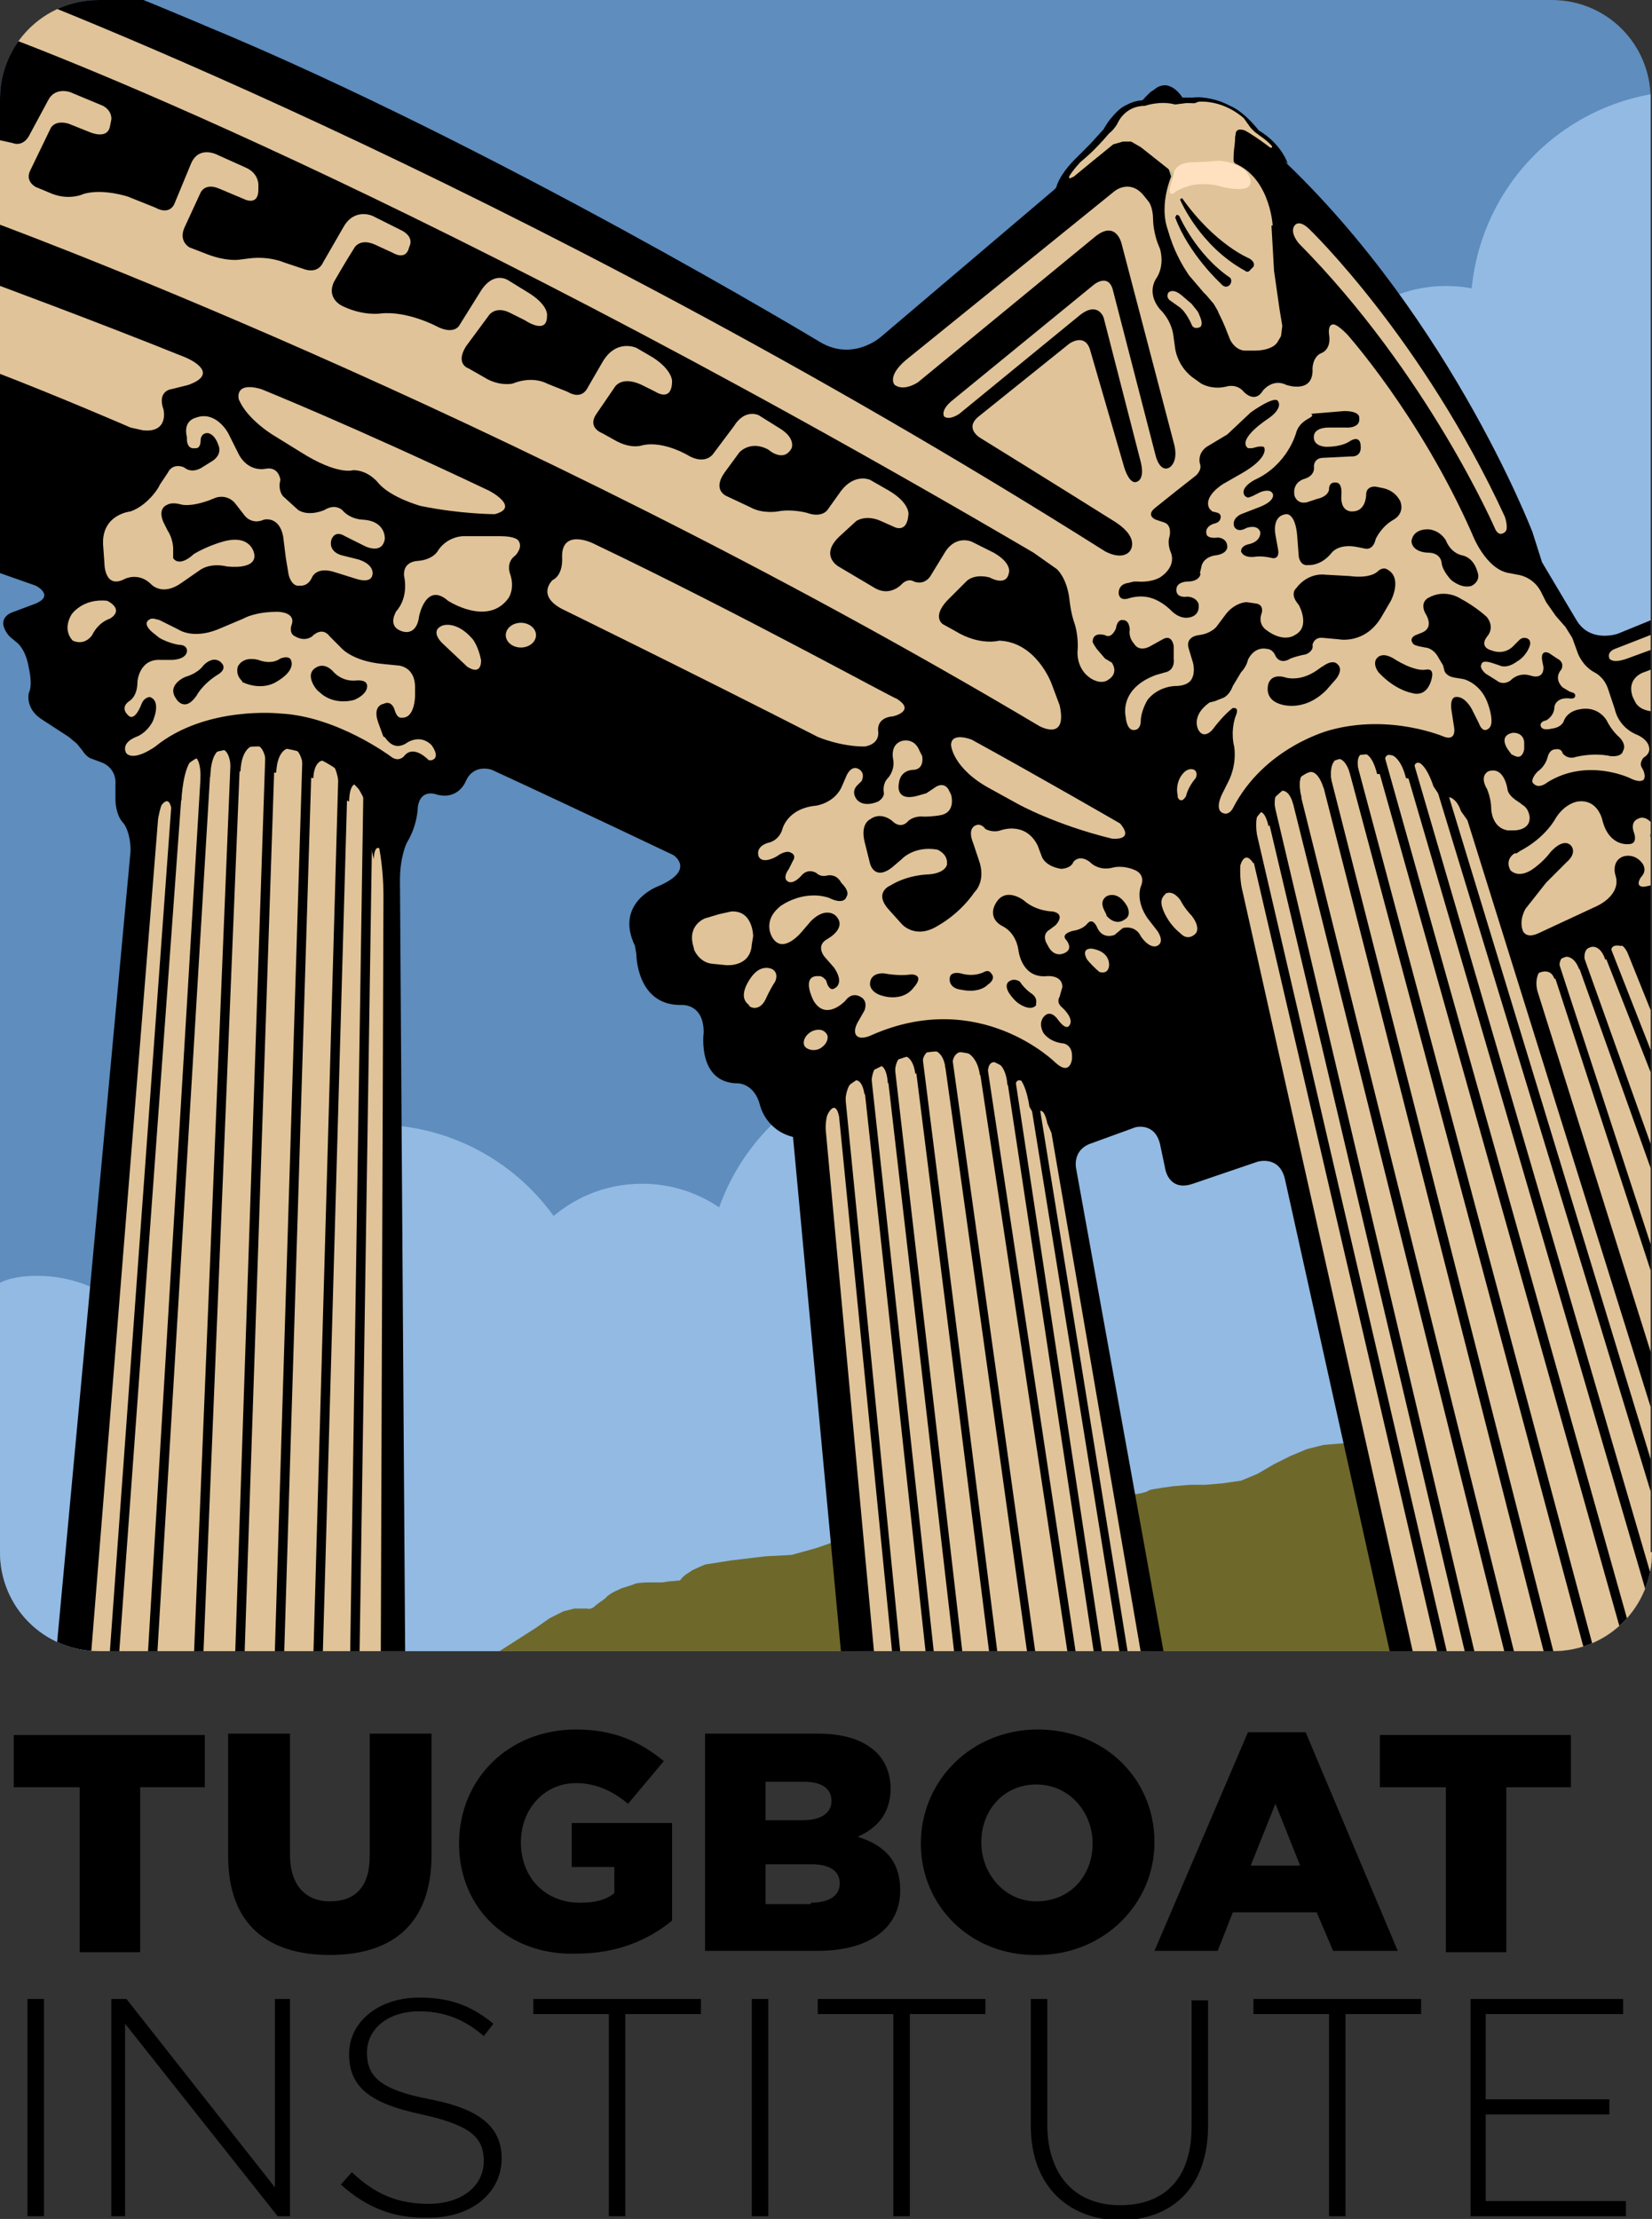 <?xml version="1.0" encoding="utf-8"?>
<!-- Generator: Adobe Illustrator 23.0.3, SVG Export Plug-In . SVG Version: 6.00 Build 0)  -->
<svg version="1.1" id="Layer_1" xmlns="http://www.w3.org/2000/svg" xmlns:xlink="http://www.w3.org/1999/xlink" x="0px" y="0px"
	 viewBox="0 0 120.2 161.4" style="enable-background:new 0 0 120.2 161.4;" xml:space="preserve">
<rect x="0" y="0" width="120.2" height="161.4" fill="#333333" stroke="none"/>
<style type="text/css">
	.st0{clip-path:url(#SVGID_2_);}
	.st1{fill:#5E8DBE;}
	.st2{fill:#92BAE3;}
	.st3{fill:#6E692B;}
	.st4{fill:#E0C398;}
	.st5{fill:none;stroke:#FFF200;stroke-width:0.456;}
	.st6{fill:none;stroke:#000000;stroke-width:0.593;}
	.st7{fill:none;stroke:#000000;stroke-width:0.684;}
	.st8{fill:#C4BB97;}
	.st9{fill:#FFE1C0;}
</style>
<g>
	<g>
		<path d="M5.8,130H1v-3.8h13.9v3.8h-4.7v12H5.8V130z"/>
		<path d="M16.6,135v-8.9h4.5v8.8c0,2.3,1.2,3.4,2.9,3.4c1.8,0,2.9-1,2.9-3.3v-8.9h4.5v8.8c0,5.1-2.9,7.3-7.4,7.3
			C19.5,142.2,16.6,140,16.6,135z"/>
		<path d="M33.4,134.1L33.4,134.1c0-4.7,3.6-8.3,8.5-8.3c2.8,0,4.7,0.9,6.4,2.3l-2.6,3.1c-1.1-0.9-2.3-1.5-3.8-1.5
			c-2.3,0-4,1.9-4,4.3v0c0,2.6,1.8,4.4,4.3,4.4c1.1,0,1.9-0.2,2.5-0.7v-1.9h-3.1v-3.2h7.3v7.1c-1.7,1.4-4,2.4-6.9,2.4
			C37.1,142.3,33.4,138.9,33.4,134.1z"/>
		<path d="M51.4,126.1h8.1c2,0,3.4,0.5,4.3,1.4c0.6,0.6,1,1.5,1,2.6v0c0,1.8-1,2.9-2.4,3.5c1.9,0.6,3.1,1.7,3.1,3.9v0
			c0,2.7-2.2,4.4-6,4.4h-8.2V126.1z M58.4,132.4c1.3,0,2.1-0.5,2.1-1.4v0c0-0.9-0.7-1.4-2-1.4h-2.8v2.8H58.4z M59,138.4
			c1.3,0,2.1-0.5,2.1-1.4v0c0-0.9-0.7-1.4-2.1-1.4h-3.3v2.9H59z"/>
		<path d="M67,134.1L67,134.1c0-4.6,3.7-8.3,8.5-8.3c4.9,0,8.5,3.6,8.5,8.2v0c0,4.5-3.7,8.2-8.5,8.2C70.6,142.3,67,138.6,67,134.1z
			 M79.5,134.1L79.5,134.1c0-2.3-1.7-4.3-4.1-4.3c-2.4,0-4,1.9-4,4.2v0c0,2.3,1.7,4.3,4,4.3C77.9,138.3,79.5,136.4,79.5,134.1z"/>
		<path d="M90.8,126H95l6.7,15.9H97l-1.2-2.8h-6.1l-1.1,2.8H84L90.8,126z M94.6,135.7l-1.8-4.5l-1.8,4.5H94.6z"/>
		<path d="M105.1,130h-4.7v-3.8h13.9v3.8h-4.7v12h-4.4V130z"/>
	</g>
	<g>
		<path d="M8.1,145.4h1.1L20,159.1v-13.7h1.1v15.8h-0.9l-11.1-14v14H8.1V145.4z"/>
		<path d="M24.8,158.9l0.8-0.9c1.7,1.6,3.3,2.3,5.6,2.3c2.4,0,4-1.3,4-3.1v0c0-1.7-0.9-2.6-4.5-3.4c-3.8-0.8-5.3-2-5.3-4.4v0
			c0-2.3,2.1-4.1,5.1-4.1c2.3,0,3.8,0.6,5.4,1.9l-0.7,0.9c-1.5-1.3-3-1.8-4.7-1.8c-2.3,0-3.8,1.3-3.8,3v0c0,1.7,0.9,2.7,4.6,3.4
			c3.6,0.7,5.2,2,5.2,4.3v0c0,2.5-2.2,4.3-5.2,4.3C28.7,161.4,26.7,160.6,24.8,158.9z"/>
		<path d="M44.3,146.5h-5.5v-1.1h12.2v1.1h-5.5v14.7h-1.2V146.5z"/>
		<path d="M54.7,145.4h1.2v15.8h-1.2V145.4z"/>
		<path d="M2,145.4h1.2v15.8H2V145.4z"/>
		<path d="M65,146.5h-5.5v-1.1h12.2v1.1h-5.5v14.7H65V146.5z"/>
		<path d="M75,154.6v-9.2h1.2v9.1c0,3.7,2,5.9,5.3,5.9c3.2,0,5.2-1.9,5.2-5.7v-9.2h1.2v9.1c0,4.5-2.6,6.9-6.5,6.9
			C77.7,161.4,75,159,75,154.6z"/>
		<path d="M96.7,146.5h-5.5v-1.1h12.2v1.1h-5.5v14.7h-1.2V146.5z"/>
		<path d="M106.9,145.4h11.2v1.1h-10v6.2h9v1.1h-9v6.3h10.2v1.1h-11.3V145.4z"/>
	</g>
</g>
<g>
	<defs>
		<path id="SVGID_1_" d="M120.2,112.9c0,4-3.2,7.2-7.2,7.2H7.2c-4,0-7.2-3.2-7.2-7.2V7.2C0,3.2,3.2,0,7.2,0h105.7
			c4,0,7.2,3.2,7.2,7.2V112.9z"/>
	</defs>
	<clipPath id="SVGID_2_">
		<use xlink:href="#SVGID_1_"  style="overflow:visible;"/>
	</clipPath>
	<g class="st0">
		<g>
			<g>
				<rect x="-1.4" y="-2.4" class="st1" width="124" height="125.3"/>
				<path class="st2" d="M12.7,102.9c0,5.5-4.5,10-10,10c-5.5,0-4.6-4.9-4.6-10.5c0-5.5-1-9.6,4.6-9.6
					C8.2,92.8,12.7,97.3,12.7,102.9z"/>
				<path class="st2" d="M56.7,96.1c0,5.5-4.5,10-10,10s-10-4.5-10-10c0-5.5,4.5-10,10-10S56.7,90.5,56.7,96.1z"/>
				<path class="st2" d="M115.2,30.8c0,5.5-4.5,10-10,10c-5.5,0-10-4.5-10-10c0-5.5,4.5-10,10-10C110.8,20.8,115.2,25.3,115.2,30.8z
					"/>
				<circle class="st2" cx="27.3" cy="97.8" r="16"/>
				<path class="st2" d="M83.4,93.2c0,8.8-7.1,16-16,16c-8.8,0-16-7.1-16-16c0-8.8,7.1-16,16-16C76.3,77.2,83.4,84.4,83.4,93.2z"/>
				<path class="st2" d="M123,38.6c-8.8,0-16-7.1-16-16s7.1-16,16-16"/>
				<polygon class="st2" points="1.3,104.7 32.7,100.6 56,92.4 100.7,34 122.1,22.2 122.5,122.9 -1.4,122.9 -1.4,106 				"/>
			</g>
			<path class="st3" d="M33.4,122l3.1-2l2.5-1.6l1-0.7l1-0.5l0.8-0.2h0.9c0,0,0.2,0.1,0.5-0.1c0.3-0.3,0.7-0.5,0.9-0.7
				c0.2-0.3,1.2-0.7,1.2-0.7s0.7-0.2,0.9-0.3c0.3-0.1,1-0.1,1-0.1h1c0,0,0.5-0.1,0.9-0.1c0.3-0.1,0.3,0.1,0.5-0.2
				c0.3-0.3,0.2-0.2,0.8-0.6c0.2-0.1,0.9-0.4,0.9-0.4l1.9-0.3l2.5-0.3l1.9-0.1l1.8-0.5l2.3-0.8l1.4,11.1L37,122.8L33.4,122z"/>
			<path class="st3" d="M82.5,108.7c0,0,0.9-0.1,1.1-0.3c0.2-0.1,1.8-0.3,1.8-0.3l1.2-0.1l1.1,0l1.2-0.1l1.4-0.2l1.2-0.5l1.2-0.7
				l1.2-0.6l1.2-0.5l1.2-0.3l1.2-0.1l2.6-0.2l5,18l-21.1-0.1l-2.2-13.6L82.5,108.7z"/>
		</g>
		<path d="M61.4,122.4L85,122l-6.7-37c0,0-0.3-1.3,1-1.8l3.3-1.2c0,0,1.4-0.4,1.8,1.2l0.4,1.9c0,0,0.3,1.6,2,1l4.7-1.6
			c0,0,1.6-0.5,2,1.3l8.1,36.5l20.9,0.8l0.1-79l-4.9,2c0,0-2,0.7-3-1l-2.5-4.2l-0.7-2.2c0,0-6.4-16.7-19.6-28.4l-1-0.5l-0.6-0.4
			l-1.1-1.1c0,0-0.9-0.9-2.3-0.9c0,0-0.6,0-1.5-0.6c0,0-1-0.8-1.8,0l-0.3,0.3c0,0-0.2,0.4-1.1,0.5c0,0-0.9,0-1.7,1.7
			c0,0-0.3,0.5-0.9,1.1c0,0-0.4,0.4-1,1.3c0,0-0.7,0.9-1.9,2.1L64.1,24.5c0,0-2,1.8-4.4,0.4c0,0-23.7-14.3-44.7-23
			c0,0-5.6-2.4-10.4-4.2l-6.7-0.1L-2,41.1l0.9,0.2l3.7,1.3c0,0,1.4,0.7,0,1.3L1,44.5c0,0-1.5,0.4-0.3,1.8l0.6,0.5
			c0,0,0.6,0.5,0.8,1.8c0,0,0.3,1.2,0,1.8c0,0-0.3,1.1,0.9,1.9l2,1.3l0.6,0.5L6,54.6c0,0,0.3,0.5,0.7,0.6l0.8,0.3c0,0,1,0.4,0.9,1.6
			l0,1.1c0,0,0,1.1,0.6,1.7c0,0,0.5,0.6,0.5,2l-5.7,61.4h25.7l-0.4-59.3c0-1.7,0.5-2.7,0.5-2.7c0.8-1.3,0.8-2.6,0.8-2.6
			c0.2-1.4,1.4-0.9,1.4-0.9c1.6,0.4,2.1-1,2.1-1c0.6-1.3,1.9-0.8,1.9-0.8c6.5,3,13.2,6.2,13.2,6.2s1.7,1.1-1.2,2.3
			c0,0-3.1,1.2-1.6,4.3l0.1,0.6c0,0,0,3.7,3.2,3.7c0,0,1.7-0.2,1.7,2c0,0-0.5,3.7,2.5,3.7c0,0,1.2,0,1.6,1.6c0,0,0.4,1.8,2.4,2.3
			L61.4,122.4z"/>
		<path d="M0.8-0.6c0,0-1.1,0.1-1.1,1.2l-0.5-1.8L0.8-0.6"/>
		<path class="st4" d="M-0.8,20.5c0,0,7.6,2.8,14.3,5.5c0,0,2.7,1.1,0.2,2l-1.2,0.3c0,0-1.1,0.1-0.6,1.5c0,0,0.4,1.7-1.5,1.5
			l-0.9-0.2c0,0-5.3-2.3-10-4.1L-1,26.9L-0.8,20.5z"/>
		<path class="st4" d="M19,28.3c0,0,6.7,2.7,16.6,7.4c0,0,2.3,1.2,0.4,1.7c0,0-2.5,0-5.4-0.6c0,0-2.2-0.6-3.1-1.7
			c0,0-0.7-0.9-1.8-0.9c0,0-1.1,0.4-3.8-1.3l-2.1-1.3c0,0-1.8-1.1-2.4-2.5C17.4,29.2,16.9,27.7,19,28.3z"/>
		<path class="st4" d="M43.1,39.5c0,0-2.3-1.1-2.2,1.1c0,0,0.1,1.2-0.7,1.6c0,0-1.2,1.1,0.7,2.1c0,0,9.4,4.6,18.6,9.3
			c0,0,1.6,0.7,3.4,0.7c0,0,1.1-0.1,1-1.1c0,0-0.2-1,1.1-1.1c0,0,1.7-0.4,0.2-1.3C65.2,50.9,53.8,44.6,43.1,39.5z"/>
		<path class="st4" d="M70.7,53.8c0,0-1.5-0.6-1.5,0.4c0,0,0.1,1.7,2.9,3.2l2,1.1c0,0,2.7,1.5,6.8,2.5c0,0,1.7,0.2,0.6-1.1
			C81.5,59.9,75.8,56.6,70.7,53.8z"/>
		<path class="st4" d="M-1.2,15.9c0,0,37.8,13.7,76.8,36.9c0,0,2.1,1.2,1.5-1.5l-0.6-1.6c0,0-1.1-3-3.8-3.1c0,0-1.4,0.4-3.2-0.7
			l-0.9-0.5c0,0-0.8-0.5,0.3-1.7l1.4-1.4c0,0,0.5-0.6,1.7-0.3c0,0,1.2,0.7,1.4-0.3c0,0,0.3-0.7-1.1-1.5l-1.6-0.8
			c0,0-1.1-0.5-1.9,0.7l-1.1,1.8c0,0-0.4,0.7-1.2,0.4c0,0-0.4-0.3-0.9,0.2c0,0-0.8,0.9-1.9,0.3L61,41.2c0,0-1.4-0.8,0.1-2.2l1.2-1.1
			c0,0,0.7-0.5,1.8,0l0.9,0.4c0,0,1,0.6,1.1-0.9c0,0,0.1-0.8-1.4-1.7l-1.4-0.8c0,0-1.1-0.5-2.1,0.8l-1,1.4c0,0-0.4,0.6-1.5,0.2
			c0,0-1.1-0.3-2.1-0.1c0,0-1.1,0.2-2-0.3l-1.7-0.8c0,0-1.1-0.4-0.2-1.7l1.1-1.5c0,0,0.8-0.9,2.1-0.2c0,0,1.1,1,1.7-0.1
			c0,0,0.3-0.7-0.8-1.4l-1.6-1c0,0-1-0.5-1.8,0.8l-1.5,2c0,0-0.5,0.8-1.7,0.2c0,0-1.9-1.2-3.5-0.8c0,0-0.8,0.3-2-0.4l-0.9-0.5
			c0,0-1.1-0.4-0.4-1.4l1.3-1.9c0,0,0.5-1,2.2-0.1l0.8,0.4c0,0,1.2,0.8,1.2-0.8c0,0,0-0.8-1.4-1.7l-1.2-0.7c0,0-1.5-0.7-2.5,1.1
			l-1.1,1.9c0,0-0.4,0.8-1.4,0.2l-1.5-0.6c0,0-1-0.6-2.5,0c0,0-0.8,0.2-1.8-0.3l-1.4-0.8c0,0-1-0.3-0.2-1.6l1.7-2.3
			c0,0,0.5-0.7,1.6-0.1l1,0.5c0,0,1.6,1.1,1.6-0.3c0,0,0.2-0.8-1.5-1.8l-1.3-0.8c0,0-1.1-0.8-2.1,0.9l-1.5,2.4c0,0-0.4,0.7-1.7,0
			c0,0-2.1-1.1-4-0.9c0,0-1.2,0.2-2.7-0.5c0,0-1.3-0.5-0.7-1.8c0,0,0.8-1.4,1.5-2.5c0,0,0.4-0.7,1.5-0.2l1.3,0.6
			c0,0,0.8,0.5,1.1-0.2l0.1-0.3c0,0,0.4-0.7-0.7-1.2l-2-1c0,0-1.3-0.6-2.1,0.8l-1.5,2.6c0,0-0.3,0.8-1.3,0.5l-1.5-0.5
			c0,0-1.1-0.5-2.6-0.3l-0.8,0.1c0,0-0.9,0.1-2.2-0.4L13.8,18c0,0-0.8-0.4-0.4-1.4l1.2-2.6c0,0,0.3-0.7,1.3-0.3l1.9,0.8
			c0,0,1,0.5,1-0.7l0-0.4c0,0,0-0.8-0.9-1.2l-2-0.9c0,0-1.4-0.8-2,0.6l-1.2,2.9c0,0-0.3,0.9-1.4,0.3l-2-0.8c0,0-1.8-0.6-3.2-0.2
			c0,0-1,0.5-2.3,0l-1.2-0.5c0,0-0.8-0.4-0.4-1.2l1.5-3.1c0,0,0.3-0.6,1.3-0.3l1.5,0.6c0,0,1.3,0.6,1.5-0.4l0.1-0.5
			c0,0,0.1-0.6-0.6-1l-2.4-1c0,0-1.1-0.4-1.6,0.6l-1.4,2.6c0,0-0.4,0.8-1.2,0.5L-0.9,10L-1.2,15.9z"/>
		<path class="st4" d="M39,46.2c0,0.5-0.5,0.9-1.1,0.9c-0.6,0-1.1-0.4-1.1-0.9c0-0.5,0.5-0.9,1.1-0.9C38.5,45.3,39,45.7,39,46.2z"/>
		<path class="st5" d="M36,42.6c0,0.6-0.5,1-1.2,1c-0.7,0-1.2-0.5-1.2-1c0-0.6,0.5-1,1.2-1C35.5,41.5,36,42,36,42.6z"/>
		<path class="st4" d="M34,48.5l-1.8-1.7c0,0-1-0.9,0-1.3c0,0,1-0.4,2.2,1c0,0,0.4,0.5,0.6,1.5C35,48,35.1,49.2,34,48.5z"/>
		<path class="st4" d="M29.2,45.9c0,0,1.1,0.5,1.3-1.1c0,0,0.5-2.5,2.1-1.1c0,0,2.9,1.9,4.4-0.2c0,0,0.5-0.7,0.1-1.8
			c0,0-0.3-0.8,0.4-1.3c0,0,0.6-0.6,0.2-1.1c0,0-0.2-0.3-1.3-0.3c0,0-1.2,0-2.7,0c0,0-1.1,0-1.8,1c0,0-0.3,0.7-1.5,0.8
			c0,0-1.1,0-1,1.1c0,0,0.4,1.5-0.6,2.6C28.9,44.4,28.1,45.5,29.2,45.9z"/>
		<path class="st4" d="M29.5,54.1c0,0,1-0.8,1.9,0.1c0,0,0.7,0.9,0,1.1l-0.2,0c0,0-1.1-1.2-1.8-0.3c0,0-0.4,0.5-1,0
			c0,0-3.9-2.9-8-3.1c0,0-5.4-0.6-9.1,2.4c0,0-1.5,1.1-2.1,0.5c0,0-0.5-0.7,0.7-1.2c0,0,0.7-0.2,1.2-1.1c0,0,0.7-1.5-0.2-1.8
			c0,0-0.4,0-0.6,0.5c0,0-0.5,1.4-1,0.8c0,0-0.6-0.5,0.1-1c0,0,0.6-0.3,0.6-1.4c0,0,0.1-1.7,1.7-1.6l0.8,0c0,0,1,0,1.1-0.6
			c0,0,0.1-0.5-0.6-0.5c0,0-0.7-0.1-1.4-0.5l-0.5-0.4c0,0-0.9-0.7-0.1-1h0.2l0.4,0.1l0.8,0.4l0.6,0.3c0,0,1,0.7,2.8,0l1.9-0.8
			c0,0,0.8-0.5,2.5-0.5c0,0,1.4,0,1,1c0,0-0.2,0.6,0.3,0.8c0,0,0.6,0.4,1.2,0c0,0,0.7-0.8,1.3,0l0.8,0.8c0,0,0.8,1,3.1,1.2l1,0.1
			c0,0,1.3,0,1.3,1.6v0.6c0,0,0,1.7-1,1.6c0,0-0.3,0.1-0.5-0.6c0,0-0.2-0.7-0.8-0.4c0,0-0.8,0.1-0.4,1.3l0.4,1.1
			C28,53.4,28.4,54.7,29.5,54.1z"/>
		<path class="st4" d="M8,45c0,0-0.8,0.2-1.3,1.2c0,0-0.5,0.8-1.4,0.4c0,0-0.8-0.7-0.1-1.9c0,0,0.8-1.2,2.6-1
			C7.8,43.7,9.1,44.3,8,45z"/>
		<path class="st4" d="M9.5,37.2c0,0-2.1,0.2-2,2.4L7.6,41c0,0,0,1.9,1.5,1.1c0,0,1-0.5,1.9,0.4c0,0,0.8,0.9,2.2-0.1l1.3-0.9
			c0,0,0.7-0.6,2-0.3c0,0,2.2,0.3,2-0.9c0,0-0.2-1.5-2.3-0.9c0,0-1.1,0.3-2.1,0.9c0,0-1,1-1.5,0.3v-0.2v-0.5c0,0,0-0.7-0.4-1.3
			l-0.3-0.6c0,0-0.5-1,0.3-1.3c0,0,0.3-0.2,1,0c0,0,0.6,0.2,2-0.3l0.5-0.2c0,0,0.8-0.3,1.4,0.4l0.7,0.9c0,0,0.5,0.7,1.4,0.3
			c0,0,1.1-0.3,1.4,1.2l0.2,1.6l0.2,1.2c0,0,0.2,0.9,0.8,0.8c0,0,0.6,0.1,0.9-0.6c0,0,0.3-0.8,1.6-0.4l1.6,0.5c0,0,1.1,0.4,1.2-0.3
			c0,0,0.2-0.7-1-1.1l-1.2-0.3c0,0-1-0.2-0.8-1.1c0,0,0.2-0.8,1-0.3l1.4,0.7c0,0,1.3,0.7,1.5-0.5c0,0,0.1-1.3-1.6-1.4
			c0,0-0.9,0-1.5-0.7c0,0-0.5-0.5-1.3,0c0,0-1.1,0.5-1.9,0l-1.1-1c0,0-0.4-0.4-0.2-1.2c0,0-0.1-1-1.1-0.8c0,0-1.3,0.3-2-1.2
			l-0.7-1.4c0,0-0.9-1.7-2.4-1.1c0,0-0.9,0.2-0.6,1.4V32c0,0,0,0.7,0.6,0.6c0,0,0.4,0.1,0.4-0.6c0,0,0-0.5,0.5-0.5
			c0,0,0.5,0,0.8,0.9c0,0,0.3,0.6-0.4,1.1l-0.8,0.5c0,0-0.7,0.5-1.3,0c0,0-0.8-0.4-1.2,0.4l-0.6,0.9C11.7,35.2,10.9,36.7,9.5,37.2z"
			/>
		<path class="st4" d="M86.3,57.9c0,0,0.1-0.6,0.7-1.3c0,0,0.2-0.4-0.1-0.6c0,0-0.5-0.3-1,0.5c0,0-0.4,0.6-0.2,1.4
			C85.6,57.9,85.9,58.6,86.3,57.9z"/>
		<path class="st4" d="M108.8,38.5c0,0-4.9-11.3-14.3-20.8c0,0-0.7-0.8-0.3-1.3c0,0,0.3-0.5,1.1,0.3c0,0,8.2,7.9,14.2,20.9
			c0,0,0.3,0.9,0,1.1C109.5,38.7,109.1,39.1,108.8,38.5z"/>
		<path class="st4" d="M80,70.7c0,0-0.4-0.3-0.9-0.9c0,0-0.5-0.8,0.3-0.8c0,0,1.3,0.1,1.3,1.2C80.7,70.2,80.7,70.9,80,70.7z"/>
		<path class="st4" d="M76.8,77.3c0,0-5.5-5.5-13.4-2c0,0-0.8,0.4-1.1,0c0,0-0.3-0.3,0.2-1.1l0.4-0.7c0,0,0.3-0.7-0.3-1
			c0,0-0.6-0.4-1.1,0.3c0,0-1.4,1.5-2.3,0c0,0-0.9-1.7,0.2-1.8l0.3,0l0.2,0.1l0.2,0.2l0.1,0.3c0,0,0.2,0.5,0.5,0.3
			c0,0,0.8-0.3,0-1.5L60,69.6c0,0-0.7-0.8,0.2-1.3c0,0,1.5-0.8,0.6-1.7c0,0-0.7-0.7-1.8,0.4l-0.6,0.7c0,0-1.4,1.8-2.2,0.5
			c0,0-0.8-1.2,0.6-2.3c0,0,1.6-1.2,3.5-0.6c0,0,1.1,0.6,1.3-0.1c0,0,0.3-0.3-0.4-1c0,0-0.3-0.7-1.1-0.5c0,0-0.4,0.1-0.7-0.2
			c0,0-0.6-0.4-1.1,0.2c0,0-0.6,0.7-1,0.4c0,0-0.4-0.2,0.1-0.9l0.3-0.6c0,0,0.3-0.4-0.2-0.6c0,0-0.3-0.2-1,0.3c0,0-1,0.6-1.3,0
			c0,0-0.3-0.7,0.7-1c0,0,0.7-0.1,1-0.9c0,0,0.3-1.6,2.5-1.8c0,0,1.4-0.2,1.9-1.5l0.3-0.7c0,0,0.3-0.7,0.8-0.5c0,0,0.6,0.2,0.3,0.9
			l-0.3,0.3c0,0-0.5,0.4-0.1,1c0,0,0.4,0.7,1.6,0.2c0,0,0.5-0.3,0.4-0.7c0,0-0.1-0.6,0.3-1c0,0,0.5-0.5,0.4-1.3c0,0-0.3-1.1,0.6-1.4
			c0,0,0.9-0.3,1.3,0.7l0.2,0.4c0,0,0.2,1-0.7,1c0,0-0.9,0-1,1c0,0-0.3,1.3,1.3,0.9l0.7-0.2l0.6-0.4c0,0,0.6-0.5,1,0.1l0.2,0.4
			c0,0,0.4,1.3-0.8,1.5c0,0-0.5,0.1-1.2,0.1c0,0-0.6-0.1-1.1,0.3c0,0-0.5,0.7-1.2,0c0,0-0.8-0.7-1.6-0.1c0,0-0.7,0.3-0.4,1.6
			l0.4,1.6c0,0,0.3,1.3,1.6,0.3l0.7-0.6c0,0,0.9-1,2.6-0.7c0,0,0.8,0.3,0.7,1.1c0,0-0.1,0.6-1.3,0.7c0,0-1.5,0-2.8,0.8
			c0,0-1.3,0.5-0.1,1.8l0.9,1c0,0,1,1.2,2.7,0.1c0,0,1.5-0.8,2.6-2.4c0,0,0.9-0.8,0.3-2.4l-0.4-1.2c0,0-0.5-1.1,0.3-1.3
			c0,0,0.3-0.1,0.6,0.3c0,0,0.5,0.3,1.1,0.1c0,0,1.8-0.7,2.7,1.1l0.3,0.8c0,0,0.2,0.7,1.4,0.9c0,0,0.7,0,0.9-0.5c0,0,0.4-0.6,1.2,0
			c0,0,0.6,0.7,1.7,0.4c0,0,0.7-0.2,1.6,0.2c0,0,0.8,0.3,0.4,1.2c0,0-0.4,1,0.5,2.3l0.7,0.9c0,0,0.6,0.8,0,1.1c0,0-0.5,0.3-1.2-0.7
			c0,0-0.3-0.8-1.3-0.6L81.1,68c0,0-0.9,0.4-1.3-0.6c0,0-0.3-0.7-0.7-0.2c0,0-0.3,0.4-1,0.5c0,0-1,0.2-0.5,0.7c0,0,0.5,0.6-0.1,0.9
			c0,0-0.8,0.5-1.3-0.6c0,0-0.5-0.7,0.2-1.1l0.4-0.3c0,0,0.8-0.8-0.2-1c0,0-1.2,0-2.1-0.8c0,0-1.4-1.1-2.1,0.3c0,0-0.6,1,0.6,1.6
			c0,0,0.9,0.4,1.1,1.7c0,0,0.2,2.1,2.1,1.9c0,0,1.1-0.1,1.1,0.8c0,0-0.1,0.3-0.2,0.7c0,0-0.3,0.4,0.2,0.8c0,0,0.9,0.8,0.5,1.3
			c0,0-0.2,0.4-0.8-0.4c0,0-0.5-0.8-1-0.3c0,0-0.5,0.4-0.1,1.2c0,0,0.4,0.7,1.5,0.8c0,0,0.6,0.1,0.6,0.9V77
			C78,77,77.9,78.3,76.8,77.3z"/>
		<path d="M80.5,65.2c0,0,0.8-0.5,1.5,0.7c0,0,0.4,0.7-0.2,1c0,0-0.6,0.5-1.3-0.3C80.6,66.5,79.8,65.7,80.5,65.2z"/>
		<path d="M75.1,72.3c0,0-0.5-0.3-0.9-0.9c0,0-0.4-0.3-0.8,0c0,0-0.5,0.3,0.3,1.2c0,0,0.3,0.4,0.8,0.6c0,0,0.6,0.3,0.9-0.1
			C75.3,73.1,75.6,72.7,75.1,72.3z"/>
		<path d="M71.6,70.7c0,0-0.7,0.4-1.7,0.1c0,0-0.8-0.2-0.8,0.4c0,0-0.1,0.7,0.9,0.8c0,0,1.2,0.3,1.9-0.4c0,0,0.5-0.3,0.3-0.7
			C72.1,70.8,72,70.5,71.6,70.7z"/>
		<path d="M66.1,70.9c0,0-0.7,0.1-1.8-0.1c0,0-1-0.1-1,0.8c0,0,0,0.7,1.2,0.9c0,0,1.3,0.3,2-0.7c0,0,0.4-0.4,0.3-0.7
			C66.8,71.1,66.7,70.8,66.1,70.9z"/>
		<path class="st4" d="M84.6,66.1c0,0,0.3,1,1.3,1.8c0,0,0.5,0.6,1.1,0c0,0,0.4-0.4-0.3-1.3c0,0-0.5-0.5-0.8-1.1
			c0,0-0.5-0.8-1.1-0.5C84.8,65.1,84.3,65.3,84.6,66.1z"/>
		<path class="st4" d="M60.2,75.3c0.1,0.4-0.2,0.8-0.6,1c-0.5,0.2-1,0-1.1-0.3c-0.1-0.4,0.2-0.8,0.6-1C59.6,74.8,60,74.9,60.2,75.3z
			"/>
		<path class="st4" d="M55.7,72.7c0,0,0.3-0.7,0.7-1.3c0,0,0.3-0.6-0.2-0.9c0,0-0.7-0.4-1.4,0.4c0,0-1.3,1.5-0.3,2.2
			C54.4,73.2,55.2,73.7,55.7,72.7z"/>
		<path class="st4" d="M51.8,70.1l1,0.1c0,0,1.8,0.2,1.9-1.5l0.1-0.6c0,0,0-1.9-1.6-1.8l-0.9,0.2l-1,0.3c0,0-1.4,0.5-0.8,2.2
			C50.4,68.9,50.8,70,51.8,70.1z"/>
		<path class="st4" d="M63.7,121.3l-3.6-38.9c0,0-0.3-1.8,1.2-3.1c0,0,7.5-6.4,13.9,0c0,0,1,0.9,1.2,2.5l6.9,40.1l-19.6-0.2
			L63.7,121.3z"/>
		<g>
			<line class="st6" x1="65.4" y1="122.1" x2="61.1" y2="78.7"/>
			<line class="st6" x1="67.9" y1="122.5" x2="63" y2="77.4"/>
			<line class="st6" x1="64.7" y1="76.7" x2="69.9" y2="121.7"/>
			<line class="st6" x1="66.7" y1="75.9" x2="72.5" y2="122"/>
			<line class="st6" x1="68.8" y1="75.6" x2="75.3" y2="122.1"/>
			<line class="st6" x1="71.3" y1="76" x2="78.2" y2="121.7"/>
			<line class="st6" x1="73.3" y1="76.7" x2="80.1" y2="121.6"/>
			<line class="st6" x1="75" y1="78.4" x2="82" y2="121.7"/>
		</g>
		<path class="st4" d="M103.1,121.5L90.4,64.8c0,0-0.6-2,0.5-4.6c0,0,4.9-7.9,13.2-4.5c0,0,1.6,1,2.4,3.1l14.9,47.7l1.2,4.2
			l-0.1,11.8l-19.2-0.1L103.1,121.5z"/>
		<g>
			<line class="st7" x1="105.4" y1="122.2" x2="90.8" y2="59.4"/>
			<line class="st7" x1="92.2" y1="57.8" x2="107.3" y2="121.7"/>
			<line class="st7" x1="93.8" y1="55.9" x2="110.2" y2="121.7"/>
			<line class="st7" x1="96" y1="54.7" x2="113.1" y2="121.8"/>
			<line class="st7" x1="98.1" y1="54.5" x2="116.1" y2="121.8"/>
			<line class="st7" x1="100.1" y1="54" x2="119.2" y2="121.9"/>
			<line class="st7" x1="102.1" y1="54.1" x2="122" y2="122.2"/>
			<line class="st7" x1="104.2" y1="55.1" x2="122.9" y2="116.5"/>
		</g>
		<path class="st4" d="M121.6,103.1l-9.7-30.9c0,0-0.6-1.6,1-2.2l3.8-1.5c0,0,1.3-0.4,1.8,1l3.3,8.2L121.6,103.1z"/>
		<path class="st4" d="M121.5,48.2l-1.9,0.7c0,0-1.3,0.4-0.8,1.8l0.2,0.4c0,0,0.4,0.9,2.2,0.6l0.4-0.1l0-3.5L121.5,48.2z"/>
		<path class="st4" d="M121.6,45.6l-4.1,1.6c0,0-0.6,0.2-0.4,0.7c0,0,0.2,0.4,1.3,0l3-1.1L121.6,45.6z"/>
		<path class="st4" d="M110.9,54.5V54c0,0,0-0.7-0.8-0.7c0,0-1.1,0.1-0.4,1.2l0.3,0.4C110,54.8,110.7,55.5,110.9,54.5z"/>
		<path class="st4" d="M109.7,57.5c0,0-0.2-1.8-1.4-1.4c0,0-0.7,0.3-0.1,1.3c0,0,0.3,0.7,0.3,1.4c0,0,0,1.4,1.2,1.6l0.5,0
			c0,0,1.1,0,1.1-0.9c0,0,0-0.7-0.6-1C110.7,58.4,109.9,58.1,109.7,57.5z"/>
		<path class="st4" d="M109.9,63.3c0,0,0.5,0.6,1.5,0c0,0,0.8-0.5,1.4-1.3c0,0,0.9-1.1,1.5-0.5c0,0,0.5,0.5-0.3,1.2l-0.6,0.6
			l-0.9,0.9l-1.5,1.9c0,0-0.5,0.8-0.2,1.6c0,0,0.2,0.6,1.1,0.2l4.3-2c0,0,1.6-0.7,1.4-2l-0.1-0.4c0,0-0.2-0.9,0.6-1.2
			c0,0,0.8-0.3,1.4,0.5c0,0,0.4,0.5-0.1,1c0,0-0.5,0.7,0.2,0.7c0,0,1-0.1,1.7-0.7c0.6-0.6,0-3.4,0-3.4s-1,1.1-1.2,0.5
			c0,0-0.1-0.2,0.1-0.4c0,0,0.2-0.3,0-0.6c0,0-0.5-0.7-1.1-0.3c0,0-0.5,0.2-0.2,1c0,0,0.3,0.8-0.4,0.8c0,0-1.4,0.2-1.9-1.7
			c0,0-0.3-1.6-1.8-1.4c0,0-0.9,0.1-1.6,1.2c0,0-0.7,1.4-2.6,2.4l-0.3,0.2C110.4,61.9,109.4,62.4,109.9,63.3z"/>
		<path class="st4" d="M121.1,59.3c0,0-0.1-0.4-0.6-0.7c0,0-0.5-0.5-0.1-0.9c0,0,0.4-0.4,1.2,0l-0.1,1.8l-0.3,0L121.1,59.3z"/>
		<path class="st4" d="M6.5,121.9l5-62.3c0,0,0.4-3.2,2.9-4.5c0,0,7.1-2.9,11.7,2.3c0,0,1.8,2.7,1.8,7.8L27.7,122L6.5,121.9z"/>
		<path d="M11.6,58.8c0,0,0.7-1.3,0.9,0.2l0.1,0.4l0.6-1.2c0,0,0.1-2.5,0.9-3.1c0,0,0.5-0.2,0.5,1.6l0.7-0.2c0,0,0-1.8,0.8-2
			c0,0,0.7-0.1,0.7,1.7l0.7-0.1c0,0,0-1.8,1.1-1.9c0,0,0.8-0.1,0.8,2l0.7,0c0,0,0-1.9,1.2-1.8c0,0,0.8,0.1,0.8,2.1l0.7,0.1
			c0,0,0-1.7,1.2-1.2c0,0,0.7,0.3,0.7,2.6l0.7,0.3c0,0,0-1.6,0.7-1.2c0,0,0.5,0.3,0.5,2.9l0.6,2.5c0,0,0-1,0.4-0.8
			c0,0,0.2,0.1,0.3,1.3l0.3,1.3l0.1-8.5l-5.5-2.7L16.3,53l-4.6,2.4L10.4,58l0.9,2.4L11.6,58.8z"/>
		<path class="st4" d="M80.9,48.2l-0.5-0.3l-0.6-0.7l-0.2-0.3l-0.1-0.2c0-0.8,0.9-0.5,0.9-0.5c0.5,0.3,0.8-0.5,0.8-0.5
			c0.1-0.7,0.5-0.6,0.5-0.6c0.5,0,0.5,0.7,0.5,0.7c-0.1,0.6,0.3,1,0.3,1c0.4,0.7,1.2,0.2,1.2,0.2l0.9-0.5c0.7-0.4,0.8,0.5,0.8,0.5
			l0,0.9c0.1,0.9-0.6,1-0.6,1l-0.7,0.2c-2.7,1-2.2,3-2.2,3c0.1,1.1,0.6,1,0.6,1c0.5,0,0.5-0.6,0.5-0.6c0-0.8,0.5-1.6,0.5-1.6
			c0.8-1,2-1,2-1c1,0,1.2-0.5,1.2-0.5c0.3-0.5,0.1-1.2,0.1-1.2l-0.3-1c-0.3-0.9,0.7-1,0.7-1c0.9-0.1,1.3-0.6,1.3-0.6l0.6-0.8
			c0.7-1,1.6-1,1.6-1l0.7,0.1c0.6,0.1,0.4,0.7,0.4,0.7c-0.3,0.8,0.3,1.2,0.3,1.2c1.3,1,2.1,0.4,2.1,0.4c1.2-0.6,0.3-2.2,0.3-2.2
			c-0.7-0.8-0.2-1.2-0.2-1.2c0.9-1.2,2.1-1,2.1-1l1.8,0.1c1.5,0.2,2-0.3,2-0.3c0.4-0.4,0.7-0.2,0.7-0.2c1.2,0.6,0.3,2.3,0.3,2.3
			l-0.7,1.2c-1.2,2-3.1,1.6-3.1,1.6l-1.1-0.1c-0.7-0.1-0.8,0.5-0.8,0.5c0.1,0.5-0.5,0.7-0.5,0.7c-0.6,0.1-1.1,0.3-1.1,0.3
			c-0.8,0.5-1.1-0.2-1.1-0.2c-0.2-0.5-0.6-0.5-0.6-0.5c-1-0.2-1.4,0.8-1.4,0.8c-0.1,0.5-0.5,0.9-0.5,0.9c-0.3,0.5-0.6,1-0.6,1
			c-0.3,0.8-0.8,0.9-0.8,0.9l-0.5,0.2L88,51.1c-1.4,1-0.8,2-0.8,2c0.4,0.7,1,0,1,0c0.9-1.2,1.5-1.6,1.5-1.6l0.1,0
			c0.4,0,0.1,0.6,0.1,0.6c-0.4,1.2-0.1,2.2-0.1,2.2c0.2,1.4-0.4,2.5-0.4,2.5l-0.5,1c-0.5,1.1,0,1.3,0,1.3c0.5,0.3,0.8-0.3,0.8-0.3
			c2.3-4.5,7.1-5.7,7.1-5.7c4.4-1.2,8.3,0.5,8.3,0.5c0.9,0.3,0.7-0.7,0.7-0.7l-0.2-1.3c-0.1-0.9,0.3-0.9,0.3-0.9
			c0.7-0.1,1.2,0.9,1.2,0.9l0.5,1c0.3,0.8,0.7,0.4,0.7,0.4c0.5-0.3,0-1.7,0-1.7c-0.5-1.6-1.8-1.9-1.8-1.9l-0.6-0.1
			c-0.7-0.1-0.8-0.5-0.8-0.5l-0.1-0.4l-0.3-0.5c-0.4-0.8-1-0.8-1-0.8l-0.5-0.1l-0.3-0.1l-0.1-0.1c-0.3-0.4,0.2-0.6,0.2-0.6l0.5-0.2
			c0.9-0.4,0.2-1.4,0.2-1.4c-0.4-0.8,0.2-1.1,0.2-1.1c1.2-0.7,2.3,0,2.3,0c1.3,0.7,2,1.4,2,1.4c0.6,0.8,0,1.4,0,1.4
			c-0.6,0.8,0.3,1,0.3,1c1,0.4,1.6-0.3,1.6-0.3l0.5-0.5l0.2-0.1l0.1,0l0.1,0c0.5,0.1,0.3,0.6,0.3,0.6c-0.3,0.8-0.9,1.1-0.9,1.1
			c-0.8,0.6-1.3,0.3-1.3,0.3l-0.6-0.2c-0.7-0.2-0.7,0.1-0.7,0.1c-0.2,0.3,0.3,0.7,0.3,0.7l0.8,0.5c0.5,0.4,1,0,1,0
			c0.6-0.6,1.3-0.4,1.3-0.4l0.4,0.1c0.8,0.1,0.7-0.7,0.7-0.7l-0.1-0.5c-0.1-0.8,0.5-0.5,0.5-0.5l0.6,0.4c0.6,0.3,0.3,0.8,0.3,0.8
			c-0.6,0.7,0.1,1.3,0.1,1.3l0.5,0.3l0.3,0.1l0.1,0.1c0.1,0.4-0.4,0.3-0.4,0.3c-1-0.1-1.1,0.6-1.1,0.6c0,0.7-0.6,1-0.6,1
			c-0.5,0.1-0.4,0.4-0.4,0.4c0.1,0.4,0.8,0.2,0.8,0.2c0.8-0.1,0.9-0.6,0.9-0.6c0.3-0.7,1.1-0.8,1.1-0.8c1.4-0.3,2,0.8,2,0.8
			c0.4,0.8,0.9,1.2,0.9,1.2c0.6,0.6,0.3,1,0.3,1c-0.1,0.5-0.9,0.4-0.9,0.4c-1.4-0.3-2.7,0.1-2.7,0.1c-0.5,0.1-0.8-0.3-0.8-0.3
			c-0.1-0.4-0.5-0.3-0.5-0.3c-0.5,0-0.6,0.6-0.6,0.6c-0.2,0.7-0.7,1-0.7,1c-0.5,0.5-0.4,0.8-0.4,0.8c0.4,0.6,1.1,0,1.1,0
			c2.9-1.8,6-0.3,6-0.3c0.8,0.4,1,0.1,1,0.1c0.2-0.3-0.1-0.8-0.1-0.8c-0.3-0.4,0.1-0.8,0.1-0.8c0.5-0.3,0.4-0.7,0.4-0.7
			c-0.1-0.7-1-1-1-1c-1.3-0.6-1.5-1.8-1.5-1.8l-0.5-1.5c-0.3-0.9-1-1.2-1-1.2c-0.9-0.5-1.2-1.4-1.2-1.4l-0.4-1.1l-0.5-0.8l-0.7-0.8
			l-0.7-1l-0.4-0.8c-0.6-1.1-1.7-1.2-1.7-1.2l-0.5-0.1c-1.8-0.2-2.8-2.9-2.8-2.9c-3.8-8.6-9.1-14.5-9.1-14.5c-0.8-0.8-1-0.7-1-0.7
			c-0.4,0-0.3,0.7-0.3,0.7c0.2,1.2-0.6,1.4-0.6,1.4c-0.6,0.3-0.6,1.1-0.6,1.1c0.1,1.9-1.9,1.2-1.9,1.2c-1-0.5-1.7,0.4-1.7,0.4
			c-0.6,1-1.4,0.1-1.4,0.1c-0.5-0.6-1.2-0.4-1.2-0.4c-1.1,0.3-1.9-0.2-1.9-0.2l-0.7-0.5c-1.1-0.9-1.2-2.1-1.2-2.1l-0.1-0.7
			c-0.1-1.3-1-2.1-1-2.1c-1-1.2-0.3-2.2-0.3-2.2c0.7-1,0.3-2.2,0.3-2.2l-0.2-0.5c-0.3-0.9-0.3-1.6-0.3-1.6c0-0.9-0.3-1.3-0.3-1.3
			l-0.4-0.5c-1-1.2-2.1-0.3-2.1-0.3L65.9,26.2c-1.4,1.2-0.8,1.8-0.8,1.8c0.7,0.5,1.7-0.2,1.7-0.2l12.9-10.6c1.5-1.2,1.9,0.5,1.9,0.5
			l3.8,14.5c0.4,1.4-0.3,1.8-0.3,1.8c-0.7,0.4-1-0.8-1-0.8l-3.1-12c-0.3-1.4-1.4-0.5-1.4-0.5l-10.4,8.5c-0.8,0.7-0.5,1.1-0.5,1.1
			c0.4,0.3,1.1-0.2,1.1-0.2l8.8-7.2c1.3-1,1.7,0.2,1.7,0.2L83,33.6c0.3,1.2-0.2,1.4-0.2,1.4c-0.6,0.4-1-1-1-1l-2.5-8.6
			c-0.4-1.2-1.5-0.4-1.5-0.4l-6.6,5.3c-1.1,0.9,0.2,1.6,0.2,1.6c4.7,2.9,9.8,6.1,9.8,6.1c1.8,1.2,1,2.1,1,2.1c-0.6,0.7-1.8,0-1.8,0
			C37,12.7-0.8-1.3-0.8-1.3l0,3.5c0,0,27.9,9.8,76,38l1.7,1.2c0,0,0.7,0.6,0.9,2.1c0,0,0.1,1.1,0.4,1.9c0,0,0.3,0.9,0.2,2
			c0,0-0.1,1.2,0.9,1.9c0,0,0.8,0.6,1.4,0.1C80.7,49.4,81.4,49,80.9,48.2z"/>
		<g>
			<line class="st7" x1="13.1" y1="54.6" x2="8.2" y2="122"/>
			<line class="st7" x1="15.1" y1="53.8" x2="11" y2="122"/>
			<line class="st7" x1="17.2" y1="53.4" x2="14.4" y2="121.7"/>
			<line class="st7" x1="19.7" y1="53.3" x2="17.4" y2="121.9"/>
			<line class="st7" x1="22.4" y1="53.3" x2="20.3" y2="121.4"/>
			<line class="st7" x1="23.1" y1="121.9" x2="25" y2="54.9"/>
			<line class="st7" x1="25.8" y1="121.6" x2="26.8" y2="56.2"/>
		</g>
		<path d="M90.2,63.1c0,0,0.3-1.4,1-0.3l0.5-0.7c0,0-0.6-2.4-0.1-3c0,0,0.4-0.3,0.7,1l0.6-0.6c0,0-0.4-1.5,0.1-1.9
			c0,0,0.7-0.5,1.1,0.9l0.6-0.5c0,0-0.4-1.4,0.2-1.8l0.1-0.4l-2,0.7L90.6,59l-0.7,1.3l-0.5,2l0.7,1.8L90.2,63.1z"/>
		<path d="M95.2,56.2c0,0,0.6-0.4,1.1,1.1l0.6-0.3c0,0-0.3-1.5,0.4-1.8c0,0,0.6-0.2,1,1.3l0.6-0.2c0,0-0.4-1.4,0.3-1.5
			c0,0,0.6-0.1,1,1.5l0.7,0c0,0-0.5-1.5,0.3-1.4c0,0,0.7,0.1,1.1,1.7l0.7,0.1c0,0-0.4-1.4,0.3-1.2c0,0,0.5,0.2,1,1.7l0.8,1.2
			l0.3,0.2c0,0-0.2-0.7,0.1-0.6c0,0,0.5,0.1,0.8,1l0.5,0.7l-0.7-3.4l-2.5-2.5l-5.8-0.4l-3.3,1.4l-0.3,1.6L95.2,56.2z"/>
		<path d="M111.9,70.8c0,0,0.9-0.5,1.2,0.4l0.5-0.1c0,0-0.4-1.3,0.2-1.5c0,0,0.7-0.2,1.1,0.9l0.5-0.2c0,0-0.4-1.2,0.3-1.4
			c0,0,0.7-0.3,1.1,0.9l0.5-0.2c0,0-0.4-1,0.6-0.8l0.4,0l-0.6-1.3l-6.5,1.9l0,1.8l0.4,0.5C111.7,71.7,111.7,71.2,111.9,70.8z"/>
		<path d="M60.2,81.1c0,0,0.5-1.1,0.8-0.1l0.1,0.3l0.4-0.7c0,0-0.1-1.5,0.6-2c0,0,0.6-0.3,0.8,1l0.5-0.3c0,0-0.1-1.5,0.5-1.8
			c0,0,0.6-0.2,0.7,1.3l0.5-0.3c0,0-0.1-1.5,0.6-1.7c0,0,0.7-0.1,0.9,1.3l0.5-0.1c0,0-0.2-1.5,0.7-1.6c0,0,0.8-0.1,1,1.3l0.5,0.1
			c0,0-0.2-1.4,0.9-1.3c0,0,0.9,0.2,1.1,1.7l0.6,0.1c0,0-0.2-1.3,0.7-1c0,0,0.6,0.3,0.7,1.6l0.6,0.6c0,0-0.2-1.1,0.4-0.9
			c0,0,0.4,0.5,0.6,1.9l0.7,1.2c0,0-0.2-0.9,0.1-0.9c0,0,0.3-0.1,0.5,0.9l0.3,0.7l0.1-2.3l-2.3-3l-2.7-1.5l-3.7-0.5l-7,1.8l-2.1,2.7
			l0.8,2.6L60.2,81.1z"/>
		<g>
			<line class="st6" x1="112.9" y1="69.4" x2="122.4" y2="98.5"/>
			<line class="st6" x1="114.5" y1="68.4" x2="122.5" y2="90.8"/>
			<line class="st6" x1="116.5" y1="68" x2="122.5" y2="83.3"/>
		</g>
		<path d="M86.4,42.3c0,0-0.9,0-0.8,0.7c0,0,0,0.5,0.8,0.4c0,0,0.6,0,0.8,0.5c0,0,0.2,0.8-0.6,1c-0.8,0.2-1.4-0.5-1.5-0.6
			c-0.9-0.8-1.8-1.1-2.9-0.8c0,0-0.7,0.3-0.8-0.3c0,0-0.1-0.7,0.7-0.8l0.4-0.1h0.3c0,0,0.9,0.1,1.6-0.3c0,0,1.2-0.7,0.8-1.8
			c0,0-0.3-0.6-0.1-1.2c0,0,0.2-0.8-0.4-1l-0.6-0.2c0,0-0.8-0.3,0-0.9l1.5-1.2l1.4-1.1c0,0,0.5-0.4,0.3-0.9c0,0-0.2-0.7,0.5-1.2
			l1.5-0.9L91,30c0,0,1.8-1.3,2-0.8c0,0,0.4,0.5-0.8,1.3c0,0-2,1.3-1.5,2l0.1,0.1h0.3l0.4-0.1c0,0,0.5-0.1,0.5,0.1
			c0,0,0.3,0.7-1.6,1.8l-1.4,0.8c0,0-1.5,0.9-1,1.8l0.2,0.2l0.4,0.1c0,0,0.3,0.1,0.2,0.4c0,0,0,0.3-0.5,0.4c0,0-0.7,0.2-0.5,0.8
			c0,0,0.1,0.3,0.8,0.2c0,0,0.7,0,0.7,0.7c0,0,0,0.5-0.9,0.6c0,0-0.9,0.1-1,0.9l-0.1,0.4C87.4,41.6,87.4,42.3,86.4,42.3z"/>
		<path d="M94.3,31.5c0,0-0.6,2.3-3,3.4c0,0-1.2,0.6-0.7,1.2l0.2,0.1l0.3-0.1l0.6-0.3c0,0,0.7-0.3,0.9,0.1c0,0,0.3,0.5-1,1l-1.3,0.5
			c0,0-0.7,0.3-0.5,0.9c0,0,0.2,0.5,0.9,0.1c0,0,0.8-0.3,1,0.3c0,0,0.1,0.7-0.9,0.9c0,0-0.5,0.1-0.5,0.5c0,0,0.1,0.5,1,0.4
			c0,0,0.5-0.1,1.3,0.1c0,0,0.5,0.1,0.4-0.6l-0.2-1.1c0,0-0.3-1.4,0.8-1.5c0,0,0.7-0.1,0.8,1.8l0.1,1.3c0,0,0.1,0.7,0.7,0.6
			c0,0,0.9,0.1,1.7-0.9c0,0,0.5-0.7,1.9-0.4l0.5,0.1c0,0,0.6,0.2,0.8-0.7c0,0,0.4-0.9,1.3-1.4c0,0,0.8-0.4,0.5-1.3
			c0,0-0.3-0.8-1.3-1l-0.5-0.1c0,0-0.7-0.1-0.7,0.6c0,0,0,1.2-1,1.2c0,0-0.9,0.1-0.8-1.2c0,0,0.1-0.9-0.4-0.9c0,0-0.5-0.1-0.5,0.5
			c0,0,0,0.5-0.9,0.7l-0.6,0.2c0,0-0.7,0.3-1-0.4c0,0-0.3-1,0.8-1.3c0,0,0.7-0.2,0.6-0.9c0,0,0-0.6,0.7-0.6l2-0.1
			c0,0,0.8,0.1,0.7-0.8c0,0,0-0.8-0.8-0.3c0,0-0.5,0.4-1.7,0.4c0,0-1,0-0.9-0.8c0,0,0-0.6,1.1-0.6l1.2,0c0,0,1.1,0.1,1-0.7
			c0,0,0.1-0.5-1.1-0.5l-2.4,0.2C95.8,30.4,94.6,30.4,94.3,31.5z"/>
		<path class="st4" d="M85,8.8c0,0,0.6-0.8,2.4,0.2c0,0,1.4,0.8,1.9,2.2c0,0,0.3,0.9,1.6,1.8c0,0,1.2,0.8,1.5,2.8c0,0,0.3,1.6,1.4,3
			l0.5,0.8c0,0,1.4,2.1-0.1,2.5c0,0-0.8,0.2-0.8,1c0,0,0,0.5,0.5,0.7c0,0,0.4,0.3,0.2,0.6c0,0-0.1,0.3-0.5,0.4c0,0-0.7,0.2-0.5,1
			c0,0,0.2,0.8-0.3,0.8c0,0-0.3,0.3-0.7-0.5c0,0-0.3-0.5-1.1-0.5c0,0-0.6,0.2-1.5-0.2c0,0-0.9-0.5-2-0.7c0,0-0.9-0.1-1-1.2
			c0,0,0-0.5-0.6-1.1l-0.7-0.5c0,0-0.4-0.2-0.2-0.6c0,0,0.3-0.4,1,0.2l0.7,0.6l0.4,0.5c0,0,0.5,0.8,1.5,1h0.4c0,0,0.7,0,0.4-0.9
			c0,0-0.3-0.7-1-1c0,0-0.4,0-0.8-0.4L86.5,20c0,0-2.2-3-1.6-5.8l0.3-1c0,0,0.6-1.3-0.2-2.6C85,10.6,84.4,9.5,85,8.8z"/>
		<path d="M93.6,49.3c0,0-1-0.4-1.3,0.4c0,0-0.4,1.1,0.8,1.5c0,0,1.7,0.7,3.4-1l0.7-0.8c0,0,0.6-0.7,0.1-1.1c0,0-0.3-0.4-1.1,0.2
			C96.2,48.4,95.1,49.6,93.6,49.3z"/>
		<path d="M100.1,48c0,0,0.3-0.7,1.3-0.1c0,0,1.5,1,2.4,0.8c0,0,0.5-0.1,0.4,0.5c0,0-0.2,1.6-1.5,1.2c0,0-1.2-0.2-2.4-1.5
			C100.4,49,99.9,48.5,100.1,48z"/>
		<path d="M12.8,50.8c0,0,0.6,1.1,1.5-0.2c0,0,0.4-0.8,1.5-1.5c0,0,0.8-0.4,0.3-0.9c0,0-0.5-0.6-1.3,0.2c0,0-0.3,0.5-1.2,0.8
			C13.5,49.2,12.1,49.8,12.8,50.8z"/>
		<path d="M17.3,48.5c0,0,0.3-0.8,1.5-0.5c0,0,0.9,0.4,1.6-0.1c0,0,0.7-0.3,0.8,0.2c0,0,0.3,0.7-1.1,1.5c0,0-1,0.7-2.5,0
			C17.8,49.6,17.1,49.3,17.3,48.5z"/>
		<path d="M23.1,48.5c0,0,0.5-0.3,1.1,0.3c0,0,0.6,0.8,1.7,0.7c0,0,0.7-0.1,0.8,0.3c0,0,0.2,0.6-0.9,1.1c0,0-1.5,0.5-2.6-0.6
			C23.1,50.3,22,49,23.1,48.5z"/>
		<path d="M104.9,41c0,0,0-0.8-1-0.8c0,0-1.1,0-1.2-0.8c0,0,0-0.9,1.2-0.9c0,0,0.8,0,1.3,0.8c0,0,0.3,0.9,1.2,1.1
			c0,0,0.8,0.1,1.1,1.2c0,0,0.3,0.6-0.4,1c0,0-0.6,0.3-1.5-0.4C105.6,42.2,105,41.6,104.9,41z"/>
		<polygon points="0.6,-0.8 -0.7,0.4 -0.9,-1.2 1.1,-1.3 		"/>
		<polygon points="92.3,14.5 92.5,16.2 92.7,19.7 93.1,22.5 93.3,23.7 93.2,24.5 92.9,25.1 92.5,25.5 91.8,25.6 90.2,25.7 92.3,27 
			94.1,27.1 96,21.5 93.7,17.2 93.1,15 		"/>
		<path d="M83.5,7.3c0,0,0.3-1.1,1.3-1.1c0,0,0.7,0,1.3,1C86.2,7.2,85.1,7.1,83.5,7.3z"/>
		<path d="M75.7,15.6l1.1-1.6c0,0-0.1-1,1.7-2.7l0.8-0.8l1-1.1c0,0,1-2,2.8-2.1c0,0,0.6-0.3,2-0.2c0,0,0.7,0,1.7,0
			c0,0,1.1-0.2,2.4,0.6c0,0,1.2,1,1.5,2.3l-9.1,1.3L75.7,15.6z"/>
		<path class="st4" d="M85.5,12.2c0,0-1.2,2.2-0.6,4.3l0.3,0.9l7.4-1c0,0-0.2-3.9-3.3-4.7l-1.8,0.1L85.5,12.2z"/>
		<path d="M85.9,14.6c0,0,1.4,3.3,4.7,5.1c0,0,0.2,0.2,0.4-0.1l0.2-0.2c0,0,0.2-0.3-0.3-0.6c0,0-2.5-1-4.9-4.4
			C86,14.5,85.8,14.4,85.9,14.6z"/>
		<path d="M85.8,15.7c0,0,1.2,2.8,3.7,4.5c0,0,0.2,0.2,0,0.5c0,0-0.3,0.4-0.7-0.1c0,0-2.3-2.1-3.3-4.8
			C85.6,15.8,85.5,15.5,85.8,15.7z"/>
		<polygon class="st8" points="85,12.2 85.3,13.1 85.7,12.2 		"/>
		<polygon class="st8" points="89.5,11.4 90.1,12.2 89.3,12.1 		"/>
		<path d="M87.1,7.1c0,0,1.1-0.1,2.4,0.6c0,0,0.9,0.3,2.1,1.8c0,0,1.5,0.8,2.1,2.4l-7.1-4.5L87.1,7.1z"/>
		<path class="st4" d="M85.4,12.6L83,10.7l-0.7-0.4l-0.6,0l-0.7,0.2l-1.6,1.3l-1.7,1.4c0,0-0.2-0.2,0.9-1.4c0,0,0.6-0.5,1-0.9
			c0,0,0.6-0.6,1.1-1.2c0,0,0.3-0.2,0.6-0.7c0,0,0.5-1.3,2-1.3c0,0,1.1-0.4,2.2-0.1l0.8-0.1c0,0,2.7-0.1,3.4,1.2
			c0,0,0.3,0.7,0.1,2.1c0,0-0.1,0.7,0,1.5l-1.9,0.7L85.4,12.6z"/>
		<path class="st9" d="M85.1,13.8l0.3-1.2c0,0,0.1-0.8,1.4-0.8c0,0,0.8,0,1.7-0.1c0,0,1.1-0.1,2.1,0.7c0,0,0.9,1,0,1.3
			c0,0-0.7,0.2-2-0.2c0,0-1.3-0.3-2.3,0.1L86,13.7l-0.4,0.2C85.6,13.9,85.1,14.4,85.1,13.8z"/>
		<polygon class="st4" points="86.5,20 87.8,21.5 88.3,22.1 88.6,22.6 88.7,22.9 88.7,23 88.7,23.2 88.7,23.2 88.6,23.3 88.5,23.3 
			88.1,23.3 90.1,24.1 90.3,22 88.1,20.6 86.4,19.8 		"/>
		<path d="M88.3,22.1c0,0,0.6,1,1,2.1l0.2,0.5c0,0,0.3,0.7,1,0.8l0.6,0c0,0,1.5,0.1,1.9-0.7l0.3-0.5l-0.2,1.8L87.7,26l-1.4-1.6
			l-0.3-1.9c0,0,0.4,0.4,0.7,1.1c0,0,0.1,0.4,0.6,0.2c0,0,0.3-0.1,0-0.8l-0.2-0.5l-0.4-0.6l-0.3-0.7l0.6-0.5L88.3,22.1z"/>
		<path d="M76.5,14.2l0.5-0.7l0.8-0.7c0,0-0.1,0.3,0.2,0.1l0.3-0.1l-1,1.4l-1.1,0.1L76.5,14.2z"/>
		<path class="st4" d="M86.7,7.6l0.5-0.2c0,0,1.7-0.2,3.3,1.2L91,9.3l0.3,0.3l0.4,0.3c0,0,0.8,0.5,1.2,1.2c0,0-1.4-1.1-2.3-1.6
			c0,0-0.7-0.3-0.7,0.3l-0.1,0.4L86.7,7.6z"/>
		<path d="M92.3,10.7c0,0,0.4,0.2,0.2-0.2l0-0.2c0,0,0.8,0.5,0.8,1.2L92,10.7L92.3,10.7z"/>
	</g>
</g>
</svg>
